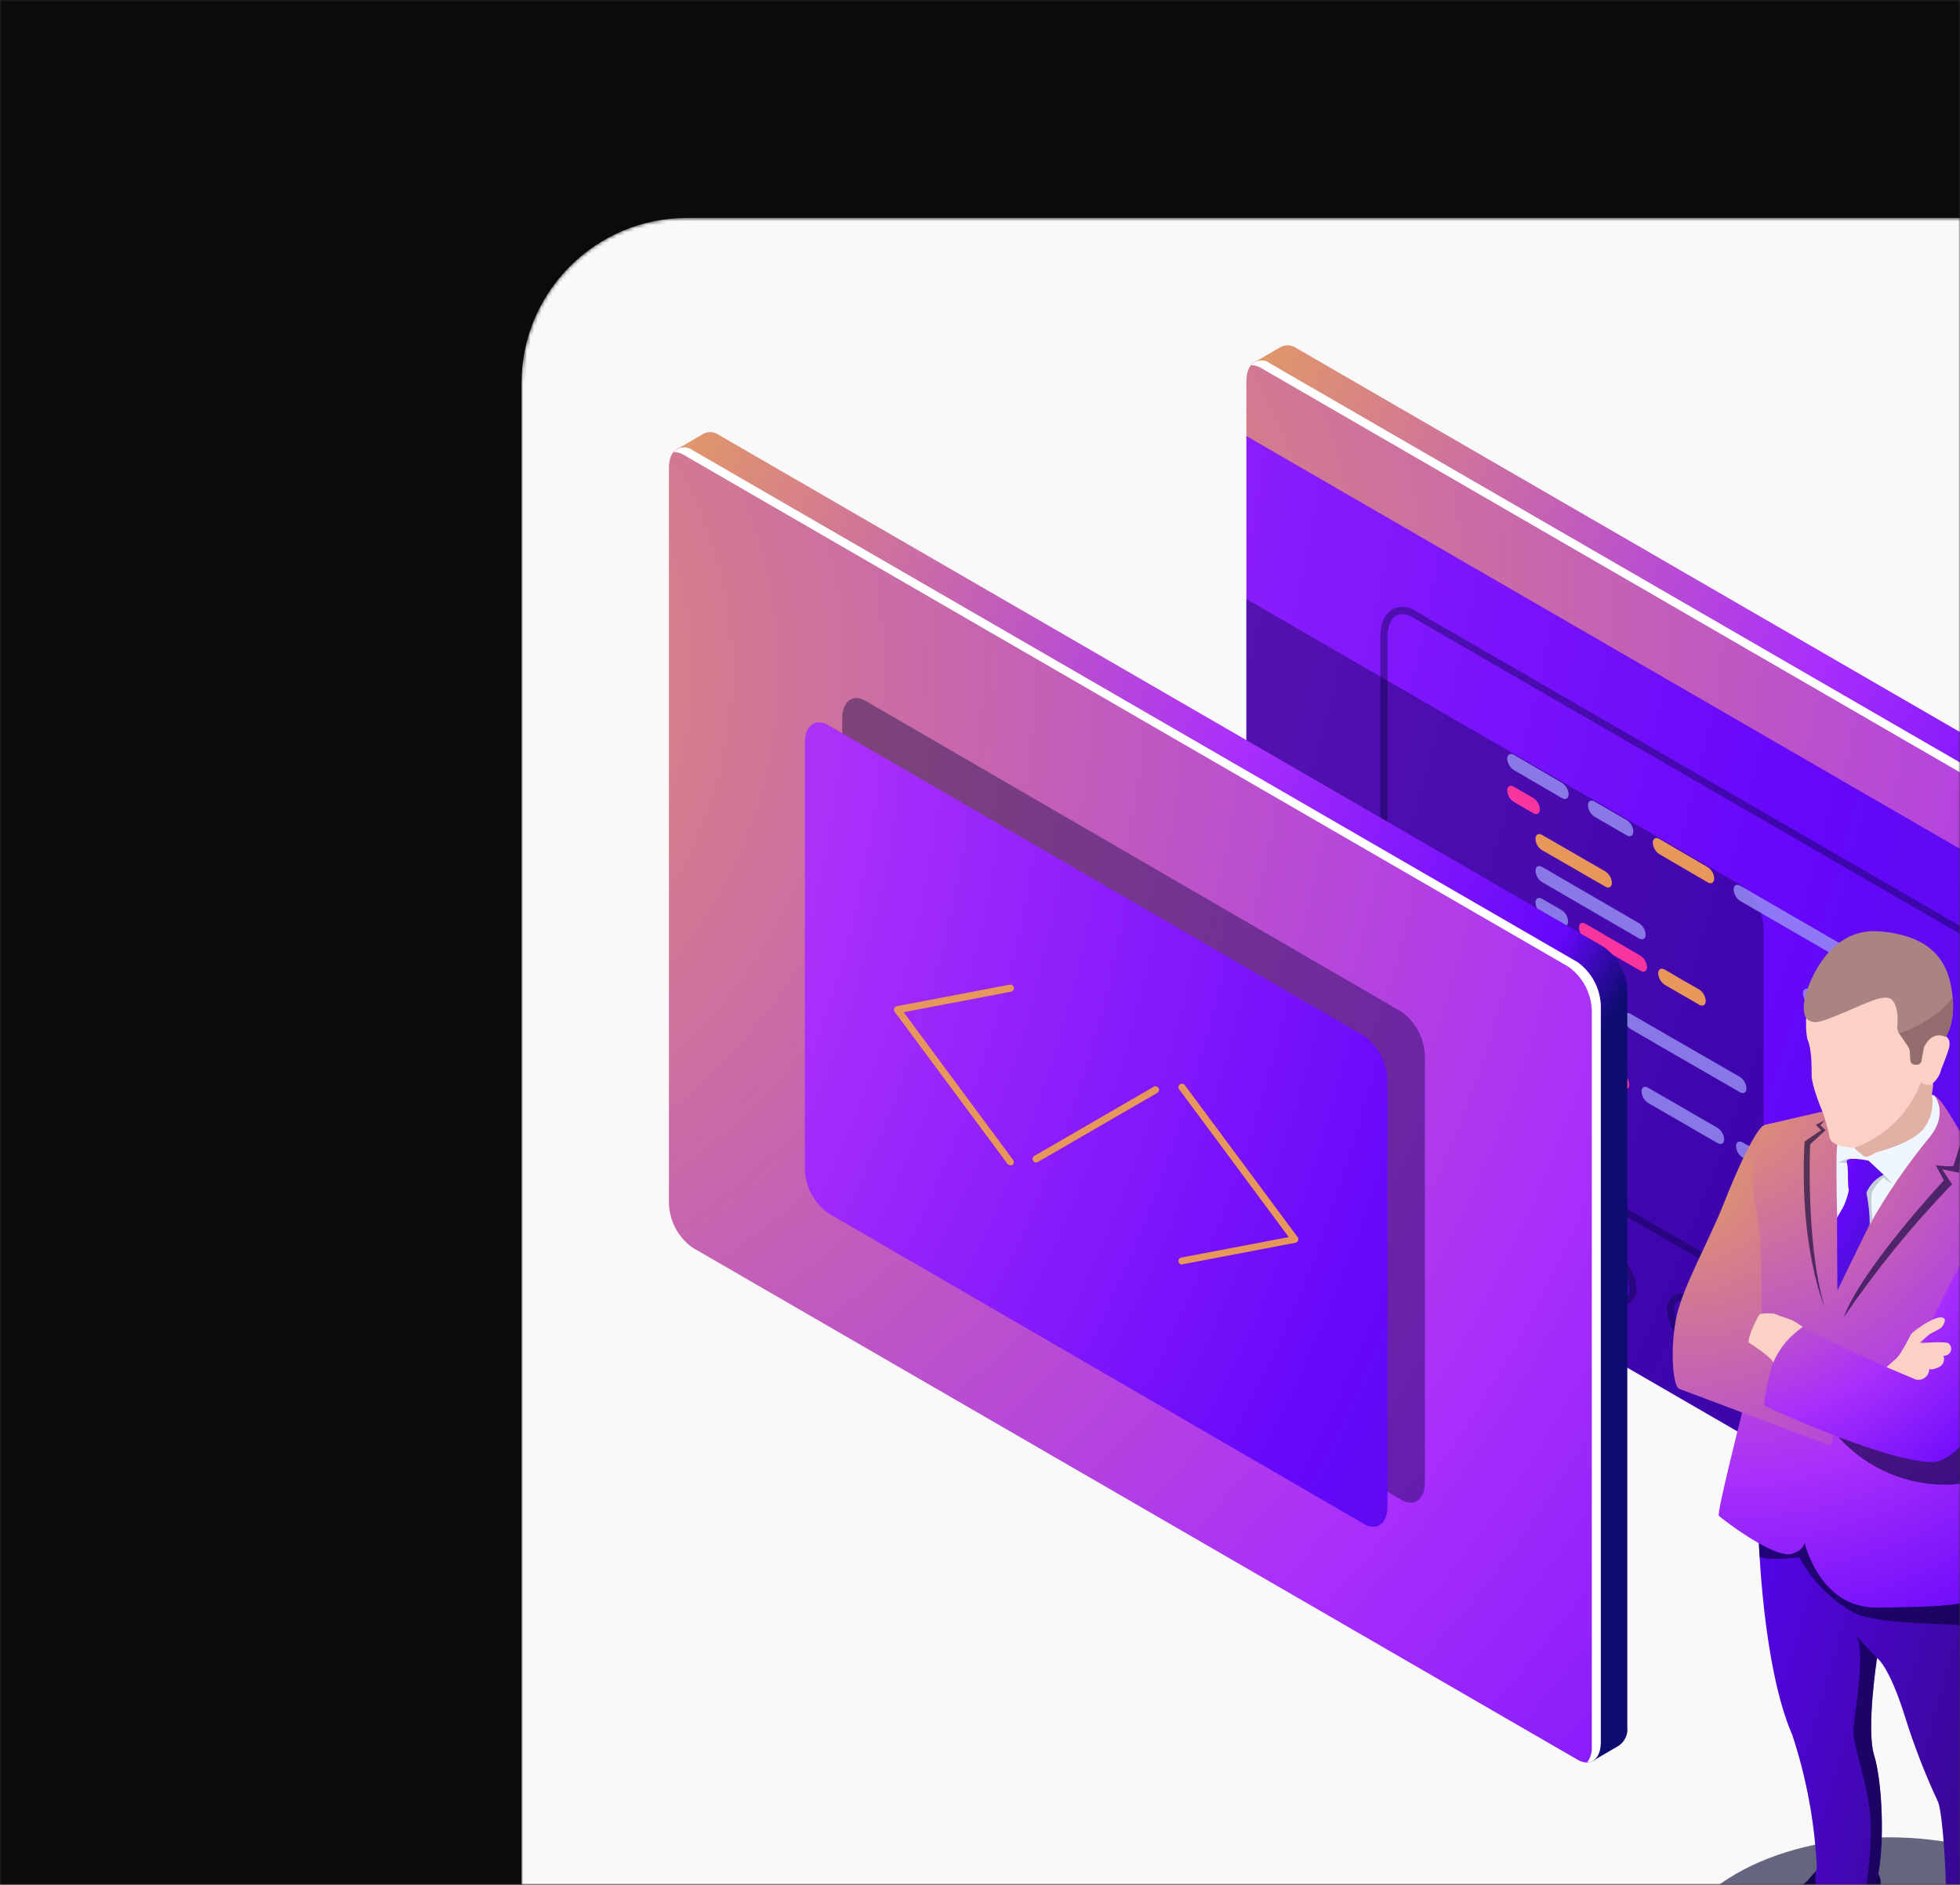 <svg width="545" height="524" viewBox="0 0 545 524" fill="none" xmlns="http://www.w3.org/2000/svg">
<rect x="0" y="0" width="545" height="524" fill="#333333" stroke="none"/>
<mask id="mask0_344_2082" style="mask-type:alpha" maskUnits="userSpaceOnUse" x="0" y="0" width="545" height="524">
<rect width="545" height="524" fill="#252525"/>
</mask>
<g mask="url(#mask0_344_2082)">
<path d="M545 0H0V524H545V0Z" fill="#0B0B0C"/>
<mask id="mask1_344_2082" style="mask-type:alpha" maskUnits="userSpaceOnUse" x="145" y="60" width="494" height="596">
<rect x="145" y="60.578" width="493" height="594.674" rx="46" fill="white"/>
</mask>
<g mask="url(#mask1_344_2082)">
<rect x="145" y="60.578" width="493" height="594.674" rx="46" fill="#F9F9F9"/>
</g>
<g clip-path="url(#clip0_344_2082)">
<path d="M606.496 239.104L360.398 96.743C359.779 96.309 359.052 96.054 358.298 96.005C357.543 95.957 356.79 96.118 356.121 96.469L349.089 100.559L353.894 102.515V306C353.936 308.433 354.544 310.823 355.67 312.98C356.796 315.137 358.408 317.001 360.378 318.424L604.758 459.768L603.586 465.305L610.617 461.216C611.485 460.645 612.176 459.842 612.611 458.898C613.046 457.954 613.208 456.906 613.078 455.874V251.548C613.028 249.103 612.406 246.704 611.263 244.543C610.12 242.382 608.487 240.519 606.496 239.104Z" fill="url(#paint0_radial_344_2082)"/>
<path d="M599.211 465.09L360.925 320.929C357.332 318.835 353.113 313.963 353.113 309.189L346.57 121.259V105.939C346.57 101.146 349.48 98.954 353.074 101.028L599.172 243.37C601.149 244.793 602.766 246.659 603.896 248.82C605.025 250.98 605.634 253.375 605.676 255.814V460.179C605.715 464.953 602.805 467.164 599.211 465.09Z" fill="url(#paint1_radial_344_2082)"/>
<path d="M346.57 121.221V310.305C346.614 312.74 347.225 315.131 348.354 317.288C349.483 319.445 351.099 321.308 353.074 322.729L599.172 465.09C602.766 467.164 605.676 464.953 605.676 460.179V271.095L346.57 121.221Z" fill="url(#paint2_radial_344_2082)"/>
<path d="M599.211 243.35L353.113 101.009C352.345 100.402 351.372 100.118 350.399 100.216C349.425 100.315 348.529 100.789 347.898 101.537C348.854 101.525 349.795 101.782 350.613 102.281L596.711 244.642C598.688 246.065 600.305 247.931 601.435 250.092C602.564 252.252 603.173 254.647 603.215 257.085V461.451C603.302 463.017 602.847 464.565 601.926 465.833C604.152 465.833 605.715 463.662 605.715 460.179V255.794C605.673 253.356 605.064 250.961 603.935 248.8C602.805 246.64 601.188 244.774 599.211 243.35Z" fill="white"/>
<path opacity="0.4" d="M556.398 397.353C555.056 397.322 553.747 396.93 552.609 396.218L392.606 303.789C387.762 300.992 383.816 293.478 383.816 287.061V176.983C383.816 173.403 385.047 170.644 387.176 169.411C388.184 168.897 389.313 168.666 390.441 168.746C391.57 168.825 392.656 169.211 393.582 169.861L553.507 262.329C558.351 265.147 562.296 272.641 562.296 279.078V389.096C562.44 390.542 562.206 392 561.617 393.328C561.028 394.655 560.104 395.807 558.937 396.668C558.161 397.107 557.288 397.343 556.398 397.353ZM389.891 170.742C389.309 170.733 388.735 170.882 388.231 171.172C386.727 172.033 385.848 174.185 385.848 177.042V287.061C385.848 292.93 389.363 299.602 393.66 302.107L553.585 394.594C554.22 395.061 554.969 395.347 555.753 395.423C556.536 395.499 557.326 395.361 558.038 395.025C558.9 394.329 559.571 393.426 559.987 392.399C560.404 391.372 560.554 390.256 560.421 389.155V279.078C560.421 273.208 556.906 266.517 552.609 264.032L392.606 171.544C391.785 171.046 390.85 170.769 389.891 170.742Z" fill="#06033E"/>
<g opacity="0.4">
<path d="M451.2 362.799C450.225 362.761 449.277 362.471 448.446 361.958C446.815 360.91 445.458 359.485 444.49 357.803C443.521 356.122 442.969 354.232 442.88 352.293C442.752 351.483 442.872 350.654 443.225 349.914C443.578 349.174 444.146 348.559 444.855 348.15C445.564 347.741 446.38 347.557 447.196 347.622C448.011 347.688 448.788 347.999 449.423 348.516C451.054 349.565 452.411 350.989 453.379 352.671C454.348 354.353 454.9 356.242 454.989 358.182C455.063 358.982 454.921 359.788 454.578 360.514C454.234 361.241 453.702 361.861 453.036 362.31C452.479 362.634 451.845 362.803 451.2 362.799ZM446.669 349.632C446.375 349.628 446.085 349.703 445.829 349.847C445.466 350.134 445.184 350.51 445.009 350.938C444.835 351.367 444.774 351.833 444.833 352.293C444.935 353.887 445.402 355.436 446.198 356.82C446.994 358.205 448.098 359.387 449.423 360.275C449.756 360.623 450.196 360.849 450.672 360.917C451.148 360.985 451.633 360.891 452.05 360.65C452.466 360.408 452.79 360.034 452.969 359.586C453.148 359.139 453.171 358.644 453.036 358.182C452.94 356.586 452.475 355.035 451.679 353.65C450.882 352.264 449.776 351.083 448.446 350.199C447.895 349.85 447.262 349.654 446.61 349.632H446.669Z" fill="#06033E"/>
<path d="M471.904 374.794C470.921 374.768 469.962 374.477 469.13 373.952C467.504 372.903 466.151 371.481 465.183 369.804C464.214 368.126 463.66 366.242 463.564 364.306C463.431 363.495 463.548 362.663 463.898 361.92C464.249 361.176 464.817 360.558 465.527 360.146C466.238 359.734 467.056 359.548 467.874 359.613C468.692 359.678 469.471 359.991 470.107 360.51C471.741 361.558 473.1 362.982 474.072 364.663C475.044 366.345 475.6 368.235 475.693 370.176C475.769 370.979 475.627 371.788 475.283 372.518C474.94 373.248 474.407 373.871 473.74 374.324C473.181 374.643 472.547 374.805 471.904 374.794ZM467.353 361.645C467.061 361.638 466.772 361.705 466.513 361.841C466.153 362.135 465.873 362.514 465.699 362.945C465.525 363.376 465.462 363.845 465.517 364.306C465.619 365.898 466.087 367.444 466.883 368.825C467.679 370.207 468.782 371.385 470.107 372.27C470.477 372.547 470.912 372.724 471.37 372.786C471.828 372.848 472.294 372.791 472.724 372.622C473.09 372.337 473.377 371.962 473.555 371.533C473.733 371.105 473.796 370.637 473.74 370.176C473.64 368.582 473.171 367.032 472.371 365.65C471.571 364.269 470.462 363.092 469.13 362.213C468.597 361.873 467.984 361.678 467.353 361.645Z" fill="#06033E"/>
<path d="M492.647 386.787C491.673 386.756 490.724 386.473 489.893 385.965C488.261 384.917 486.905 383.492 485.936 381.81C484.968 380.129 484.416 378.239 484.326 376.299C484.193 375.488 484.31 374.656 484.661 373.913C485.011 373.17 485.58 372.551 486.29 372.139C487 371.727 487.818 371.541 488.636 371.606C489.454 371.672 490.233 371.985 490.869 372.504C492.497 373.556 493.851 374.981 494.819 376.662C495.787 378.343 496.341 380.231 496.436 382.169C496.509 382.972 496.367 383.78 496.023 384.51C495.68 385.239 495.148 385.863 494.482 386.317C493.922 386.633 493.289 386.795 492.647 386.787ZM488.115 373.638C487.821 373.633 487.531 373.707 487.275 373.854C486.913 374.14 486.63 374.517 486.456 374.945C486.281 375.374 486.22 375.84 486.279 376.299C486.376 377.892 486.84 379.441 487.637 380.823C488.434 382.205 489.54 383.383 490.869 384.263C491.202 384.611 491.642 384.837 492.118 384.905C492.594 384.972 493.08 384.878 493.496 384.637C493.913 384.396 494.236 384.021 494.415 383.574C494.594 383.126 494.618 382.632 494.482 382.169C494.38 380.578 493.913 379.031 493.117 377.65C492.321 376.269 491.217 375.09 489.893 374.206C489.357 373.87 488.746 373.675 488.115 373.638Z" fill="#06033E"/>
</g>
<path opacity="0.4" d="M483.877 245.972L346.57 166.555V310.305C346.614 312.74 347.225 315.131 348.354 317.288C349.483 319.445 351.099 321.308 353.074 322.729L490.381 402.147V258.397C490.336 255.962 489.725 253.571 488.596 251.414C487.467 249.257 485.851 247.394 483.877 245.972Z" fill="#06033E"/>
<g opacity="0.8">
<path d="M420.926 214.08L434.345 221.906C435.36 222.493 436.18 221.906 436.18 220.85C436.146 220.211 435.962 219.589 435.643 219.035C435.324 218.481 434.879 218.01 434.345 217.66L420.926 209.834C419.911 209.267 419.09 209.834 419.09 210.91C419.128 211.546 419.313 212.163 419.632 212.714C419.951 213.264 420.394 213.732 420.926 214.08Z" fill="#9A93F4"/>
<path d="M443.388 227.072L452.333 232.257C453.349 232.844 454.169 232.354 454.169 231.2C454.135 230.561 453.951 229.94 453.632 229.386C453.313 228.831 452.868 228.361 452.333 228.011L443.388 222.845C442.372 222.259 441.552 222.728 441.552 223.902C441.586 224.538 441.77 225.157 442.089 225.708C442.408 226.259 442.853 226.726 443.388 227.072Z" fill="#9A93F4"/>
<path d="M436.024 273.931C436.058 274.567 436.243 275.186 436.562 275.737C436.881 276.288 437.326 276.756 437.86 277.101L446.806 282.286C447.821 282.853 448.642 282.384 448.642 281.21C448.604 280.574 448.419 279.957 448.1 279.406C447.781 278.856 447.338 278.388 446.806 278.04L437.86 272.875C436.845 272.288 436.024 272.757 436.024 273.931Z" fill="#9A93F4"/>
<path d="M503.154 279.372L512.666 284.87C513.682 285.456 514.502 284.987 514.502 283.813C514.465 283.178 514.279 282.56 513.96 282.009C513.642 281.459 513.198 280.991 512.666 280.643L503.154 275.145C502.139 274.558 501.318 275.028 501.318 276.202C501.353 276.838 501.537 277.457 501.856 278.008C502.175 278.559 502.62 279.026 503.154 279.372Z" fill="#9A93F4"/>
<path d="M503.154 323.727L512.666 329.245C513.682 329.812 514.502 329.342 514.502 328.188C514.468 327.549 514.284 326.928 513.965 326.374C513.646 325.819 513.201 325.349 512.666 324.999L503.154 319.442C502.139 318.855 501.318 319.325 501.318 320.499C501.333 321.147 501.509 321.782 501.829 322.345C502.15 322.909 502.605 323.384 503.154 323.727Z" fill="#9A93F4"/>
<path d="M503.154 332.61L512.666 338.108C513.682 338.695 514.502 338.225 514.502 337.051C514.468 336.415 514.284 335.796 513.965 335.245C513.645 334.695 513.201 334.227 512.666 333.882L503.154 328.364C502.139 327.797 501.318 328.266 501.318 329.44C501.356 330.076 501.541 330.693 501.86 331.244C502.179 331.794 502.622 332.262 503.154 332.61Z" fill="#9A93F4"/>
<path d="M426.962 242.079C426.999 242.714 427.185 243.332 427.503 243.882C427.822 244.433 428.266 244.901 428.798 245.248L455.751 260.901C456.767 261.488 457.587 261.019 457.587 259.845C457.55 259.209 457.364 258.591 457.046 258.041C456.727 257.491 456.283 257.023 455.751 256.675L428.798 241.022C427.762 240.435 426.962 240.905 426.962 242.079Z" fill="#9A93F4"/>
<path d="M428.798 254.112L434.208 257.242C435.224 257.829 436.024 257.36 436.024 256.186C436.002 255.549 435.825 254.928 435.508 254.375C435.192 253.823 434.745 253.356 434.208 253.016L428.798 249.886C427.782 249.299 426.962 249.768 426.962 250.942C426.996 251.578 427.18 252.197 427.499 252.748C427.818 253.299 428.263 253.766 428.798 254.112Z" fill="#9A93F4"/>
<path d="M428.798 262.995L444.052 271.819C445.067 272.406 445.888 271.917 445.888 270.763C445.854 270.124 445.669 269.502 445.35 268.948C445.031 268.394 444.587 267.923 444.052 267.573L428.798 258.788C427.782 258.201 426.962 258.788 426.962 259.845C427.002 260.477 427.189 261.091 427.508 261.637C427.826 262.184 428.268 262.649 428.798 262.995Z" fill="#9A93F4"/>
<path d="M449.071 290.328C449.034 289.693 448.849 289.075 448.53 288.525C448.211 287.974 447.768 287.506 447.235 287.159L428.798 276.495C427.782 275.908 426.962 276.397 426.962 277.552C426.996 278.191 427.18 278.812 427.499 279.366C427.818 279.92 428.263 280.391 428.798 280.741L447.235 291.404C448.251 292.05 449.071 291.502 449.071 290.328Z" fill="#9A93F4"/>
<path d="M466.825 293.87L483.798 303.653C484.814 304.22 485.634 303.75 485.634 302.576C485.597 301.941 485.412 301.323 485.093 300.773C484.774 300.222 484.331 299.754 483.798 299.407L466.825 289.624L465.361 288.782L453.407 281.876C452.392 281.289 451.571 281.758 451.571 282.932C451.609 283.568 451.794 284.185 452.113 284.736C452.432 285.286 452.875 285.754 453.407 286.102L465.361 293.028L466.825 293.87Z" fill="#9A93F4"/>
<path d="M428.798 285.378C427.782 284.791 426.962 285.26 426.962 286.434C426.996 287.07 427.18 287.689 427.499 288.24C427.818 288.791 428.263 289.259 428.798 289.604L433.016 292.03C434.013 292.617 434.833 292.147 434.833 290.974C434.796 290.34 434.613 289.724 434.298 289.174C433.983 288.624 433.544 288.155 433.016 287.804L428.798 285.378Z" fill="#9A93F4"/>
<path d="M437.216 299.113L428.798 294.241C427.782 293.654 426.962 294.124 426.962 295.298C426.996 295.936 427.18 296.558 427.499 297.112C427.818 297.666 428.263 298.137 428.798 298.487L437.216 303.339C438.231 303.926 439.052 303.456 439.052 302.283C439.018 301.646 438.833 301.028 438.514 300.477C438.195 299.926 437.75 299.458 437.216 299.113Z" fill="#9A93F4"/>
<path d="M477.588 313.572L473.505 311.205L472.353 310.54L458.251 302.4C457.255 301.813 456.435 302.283 456.435 303.457C456.471 304.09 456.655 304.706 456.97 305.256C457.285 305.806 457.724 306.275 458.251 306.626L472.353 314.785L473.505 315.451L477.588 317.798C478.603 318.385 479.424 317.916 479.424 316.742C479.389 316.106 479.205 315.487 478.886 314.936C478.567 314.385 478.122 313.918 477.588 313.572Z" fill="#9A93F4"/>
<path d="M489.795 320.655L484.56 317.622C483.545 317.035 482.724 317.504 482.724 318.678C482.759 319.314 482.943 319.933 483.262 320.484C483.581 321.035 484.026 321.503 484.56 321.848L489.795 324.881C490.791 325.468 491.611 324.998 491.611 323.824C491.579 323.19 491.398 322.572 491.082 322.021C490.767 321.47 490.325 321.002 489.795 320.655Z" fill="#9A93F4"/>
<path d="M517.276 265.558L483.877 246.246C482.881 245.659 482.06 246.148 482.06 247.303C482.095 247.939 482.278 248.558 482.593 249.112C482.908 249.665 483.348 250.138 483.877 250.492L517.276 269.804C518.272 270.371 519.092 269.901 519.092 268.727C519.056 268.094 518.872 267.478 518.557 266.928C518.242 266.378 517.803 265.909 517.276 265.558Z" fill="#9A93F4"/>
</g>
<path d="M420.926 222.943L426.337 226.073C427.352 226.66 428.173 226.191 428.173 225.017C428.138 224.381 427.954 223.762 427.635 223.211C427.316 222.66 426.871 222.192 426.337 221.847L420.926 218.717C419.911 218.13 419.09 218.599 419.09 219.773C419.125 220.409 419.309 221.028 419.628 221.579C419.947 222.13 420.392 222.597 420.926 222.943Z" fill="#F8359E"/>
<path d="M451.2 298.369L439.481 291.502C438.485 290.915 437.665 291.384 437.665 292.558C437.7 293.192 437.883 293.809 438.198 294.359C438.513 294.909 438.953 295.378 439.481 295.728L451.2 302.615C452.216 303.202 453.036 302.615 453.036 301.559C453.002 300.92 452.818 300.298 452.499 299.744C452.18 299.19 451.735 298.719 451.2 298.369Z" fill="#F8359E"/>
<path d="M457.958 268.864C457.924 268.228 457.74 267.609 457.421 267.058C457.102 266.507 456.657 266.04 456.122 265.694L440.868 256.831C439.872 256.244 439.052 256.713 439.052 257.887C439.087 258.521 439.269 259.138 439.585 259.688C439.9 260.238 440.34 260.707 440.868 261.057L456.122 269.881C457.06 270.527 457.958 270.038 457.958 268.864Z" fill="#F8359E"/>
<path d="M461.416 237.481L474.834 245.307C475.849 245.894 476.65 245.425 476.65 244.251C476.628 243.614 476.451 242.993 476.134 242.44C475.818 241.888 475.371 241.421 474.834 241.081L461.416 233.255C460.4 232.668 459.58 233.137 459.58 234.311C459.614 234.947 459.798 235.566 460.117 236.117C460.436 236.668 460.881 237.135 461.416 237.481Z" fill="#E8975B"/>
<path d="M428.798 236.366L446.376 246.501C447.392 247.088 448.212 246.618 448.212 245.444C448.178 244.808 447.994 244.189 447.674 243.638C447.355 243.087 446.91 242.62 446.376 242.275L428.798 232.139C427.782 231.552 426.962 232.022 426.962 233.196C426.986 233.834 427.166 234.457 427.486 235.009C427.806 235.562 428.257 236.028 428.798 236.366Z" fill="#E8975B"/>
<path d="M503.155 341.473L512.666 346.991C513.682 347.558 514.502 347.088 514.502 345.914C514.465 345.279 514.28 344.661 513.961 344.111C513.642 343.56 513.199 343.093 512.666 342.745L503.155 337.247C502.139 336.66 501.319 337.129 501.319 338.303C501.353 338.939 501.537 339.558 501.856 340.109C502.175 340.66 502.62 341.128 503.155 341.473Z" fill="#E8975B"/>
<path d="M428.798 271.858L432.098 273.814C433.095 274.382 433.915 273.912 433.915 272.738C433.878 272.105 433.695 271.489 433.38 270.939C433.065 270.389 432.626 269.92 432.098 269.569L428.798 267.612C427.782 267.025 426.962 267.495 426.962 268.669C426.993 269.308 427.176 269.931 427.495 270.486C427.814 271.04 428.261 271.511 428.798 271.858Z" fill="#E8975B"/>
<path d="M468.076 272.601L467.177 272.073L462.919 269.568C461.904 268.981 461.083 269.451 461.083 270.625C461.118 271.263 461.302 271.885 461.621 272.439C461.94 272.993 462.385 273.464 462.919 273.814L467.255 276.318L468.154 276.827L472.49 279.331C473.486 279.918 474.306 279.449 474.306 278.275C474.271 277.641 474.089 277.025 473.773 276.474C473.458 275.924 473.018 275.455 472.49 275.105L468.076 272.601Z" fill="#E8975B"/>
<path d="M436.552 307.702L420.926 298.663C419.911 298.076 419.09 298.545 419.09 299.719C419.115 300.358 419.295 300.98 419.615 301.533C419.935 302.085 420.385 302.551 420.926 302.889L436.552 311.928C437.567 312.515 438.388 312.046 438.388 310.872C438.353 310.236 438.169 309.617 437.85 309.066C437.531 308.515 437.086 308.048 436.552 307.702Z" fill="#E8975B"/>
<path d="M445.927 263.249L199.829 120.888C199.211 120.449 198.484 120.191 197.729 120.143C196.973 120.095 196.219 120.258 195.551 120.614L188.539 124.723L193.325 126.679V330.164C193.366 332.602 193.976 334.997 195.105 337.158C196.234 339.318 197.852 341.184 199.829 342.608L444.169 483.951L442.997 489.508L450.028 485.399C450.895 484.832 451.585 484.032 452.02 483.091C452.455 482.151 452.618 481.106 452.489 480.077V275.673C452.438 273.233 451.818 270.839 450.679 268.681C449.539 266.524 447.912 264.664 445.927 263.249Z" fill="url(#paint3_radial_344_2082)"/>
<path d="M438.642 489.234L192.504 346.834C190.527 345.411 188.91 343.544 187.781 341.384C186.651 339.223 186.042 336.828 186 334.39V130.064C186 125.27 188.91 123.059 192.504 125.133L438.602 267.494C440.577 268.916 442.193 270.779 443.322 272.936C444.451 275.093 445.062 277.484 445.107 279.919V484.303C445.146 489.097 442.235 491.308 438.642 489.234Z" fill="url(#paint4_radial_344_2082)"/>
<path opacity="0.4" d="M389.695 416.977L240.689 330.574C238.715 329.153 237.099 327.29 235.969 325.133C234.84 322.976 234.229 320.585 234.185 318.15V199.796C234.185 195.003 237.095 192.792 240.689 194.866L389.695 281.288C391.67 282.709 393.286 284.573 394.415 286.729C395.544 288.886 396.155 291.277 396.199 293.712V412.066C396.199 416.86 393.289 419.071 389.695 416.977Z" fill="#06033E"/>
<path d="M379.305 423.708L230.298 337.305C228.321 335.882 226.704 334.016 225.574 331.855C224.445 329.695 223.835 327.3 223.794 324.861V206.508C223.794 201.714 226.704 199.523 230.298 201.597L379.305 287.999C381.281 289.423 382.899 291.289 384.028 293.449C385.157 295.61 385.767 298.005 385.809 300.443V418.797C385.809 423.59 382.84 425.782 379.305 423.708Z" fill="url(#paint5_radial_344_2082)"/>
<path d="M438.642 267.494L192.543 125.133C191.763 124.558 190.798 124.293 189.834 124.391C188.871 124.489 187.978 124.941 187.328 125.661C188.287 125.657 189.227 125.921 190.043 126.424L436.142 268.785C438.119 270.202 439.736 272.065 440.862 274.223C441.989 276.381 442.593 278.775 442.626 281.21V485.594C442.715 487.158 442.267 488.705 441.356 489.977C443.583 489.879 445.126 487.805 445.126 484.303V279.918C445.093 277.483 444.489 275.09 443.362 272.932C442.236 270.774 440.619 268.911 438.642 267.494Z" fill="white"/>
<path d="M280.924 323.962C280.773 323.96 280.624 323.924 280.488 323.856C280.353 323.789 280.235 323.691 280.143 323.57L248.755 281.269C248.66 281.138 248.599 280.985 248.579 280.824C248.558 280.664 248.579 280.5 248.638 280.349C248.693 280.192 248.789 280.053 248.916 279.946C249.043 279.839 249.197 279.769 249.361 279.743L280.748 273.756C281.007 273.706 281.275 273.762 281.493 273.911C281.711 274.06 281.861 274.289 281.91 274.548C281.96 274.808 281.904 275.076 281.755 275.294C281.607 275.513 281.378 275.663 281.119 275.712L251.255 281.406L281.705 322.494C281.861 322.702 281.927 322.963 281.891 323.22C281.854 323.476 281.717 323.708 281.51 323.864C281.331 323.961 281.125 323.995 280.924 323.962Z" fill="#E8975B"/>
<path d="M328.659 351.569C328.432 351.565 328.214 351.483 328.04 351.337C327.865 351.191 327.746 350.99 327.702 350.767C327.656 350.513 327.713 350.251 327.859 350.038C328.006 349.826 328.23 349.68 328.483 349.632L358.347 343.939L327.878 302.85C327.722 302.643 327.656 302.382 327.692 302.125C327.729 301.868 327.866 301.637 328.073 301.481C328.28 301.325 328.541 301.258 328.797 301.295C329.054 301.332 329.285 301.469 329.44 301.676L360.828 343.958C360.926 344.09 360.99 344.245 361.013 344.409C361.036 344.572 361.018 344.738 360.959 344.893C360.901 345.047 360.804 345.184 360.679 345.291C360.553 345.398 360.403 345.471 360.242 345.504L328.854 351.491L328.659 351.569Z" fill="#E8975B"/>
<path d="M288.092 323.198C287.922 323.197 287.754 323.151 287.607 323.066C287.46 322.98 287.337 322.857 287.252 322.709C287.124 322.485 287.089 322.22 287.155 321.971C287.221 321.722 287.382 321.509 287.604 321.378L320.807 302.145C320.919 302.081 321.042 302.039 321.17 302.023C321.297 302.006 321.427 302.015 321.551 302.049C321.675 302.082 321.792 302.14 321.894 302.219C321.996 302.297 322.081 302.395 322.145 302.507C322.209 302.619 322.251 302.742 322.267 302.87C322.284 302.998 322.275 303.128 322.242 303.252C322.208 303.377 322.151 303.493 322.072 303.595C321.993 303.698 321.896 303.783 321.784 303.847L288.58 323.061C288.435 323.156 288.265 323.204 288.092 323.198Z" fill="#E8975B"/>
<path opacity="0.6" d="M525.03 580C558.06 580 584.836 564.513 584.836 545.408C584.836 526.303 558.06 510.815 525.03 510.815C492 510.815 465.224 526.303 465.224 545.408C465.224 564.513 492 580 525.03 580Z" fill="#020230"/>
<path d="M505.166 520.011C505.166 520.011 503.858 521.38 502.51 522.985C500.459 524.847 498.197 526.462 495.771 527.798C494.17 528.796 486.865 534.352 485.322 539.811C483.779 545.27 489.033 546.014 494.365 545.055C499.697 544.096 504.697 539.185 506.084 537.385C509.914 533.621 514.327 530.503 519.151 528.15C525.713 524.746 521.748 520.187 521.748 520.187L505.166 520.011Z" fill="url(#paint6_linear_344_2082)"/>
<path opacity="0.6" d="M505.166 520.011C505.166 520.011 503.858 521.38 502.51 522.985C500.459 524.847 498.197 526.462 495.771 527.798C494.17 528.796 486.865 534.352 485.322 539.811C483.779 545.27 489.033 546.014 494.365 545.055C499.697 544.096 504.697 539.185 506.084 537.385C509.914 533.621 514.327 530.503 519.151 528.15C525.713 524.746 521.748 520.187 521.748 520.187L505.166 520.011Z" fill="#020230"/>
<path d="M489.014 427.152C489.014 427.152 489.99 463.251 498.389 482.406C502.316 494.354 504.609 506.781 505.205 519.346C504.821 520.369 504.674 521.466 504.775 522.554C504.877 523.642 505.224 524.693 505.791 525.626C507.745 528.424 520.088 531.007 522.12 521.713C524.151 512.42 523.37 495.221 521.124 488.001C518.878 480.782 521.924 460.961 521.924 460.961C521.924 460.961 525.303 463.114 529.737 477.377C532.262 485.454 535.329 493.35 538.917 501.013C540.44 504.926 541.847 529.129 540.87 540.927C540.87 540.927 550.87 542.355 553.741 537.562C556.613 532.768 557.648 508.056 556.867 500.171C556.085 492.286 552.843 467.027 553.292 459.2C553.741 451.374 555.382 445.035 553.585 437.228C551.788 429.421 499.131 412.086 499.131 412.086L489.014 427.152Z" fill="url(#paint7_linear_344_2082)"/>
<path opacity="0.6" d="M553.273 459.259C553.741 451.433 555.363 445.094 553.566 437.287C552.902 434.352 545.03 430.067 535.479 425.88C519.366 424.393 498.916 422.691 497.51 422.906C494.988 423.574 492.52 424.431 490.127 425.469L489.014 427.152C489.014 427.152 489.014 429.343 489.287 432.924C493.037 434.059 500.283 432.924 500.283 432.924C503.768 439.391 509.009 444.736 515.401 448.342C523.214 452.255 546.085 450.905 547.394 452.372C548.702 453.84 548.956 473.621 548.819 476.125C548.683 478.63 550.968 494.458 553.097 508.448C555.226 522.438 552.003 538.932 551.886 539.479C552.635 539.029 553.264 538.405 553.722 537.66C556.613 532.886 557.628 508.155 556.847 500.27C556.066 492.384 552.765 467.086 553.273 459.259Z" fill="#020230"/>
<path d="M506.651 309.072L491.025 312.672C490.703 312.74 490.404 312.889 490.154 313.105C489.905 313.32 489.714 313.596 489.6 313.905C486.8 321.892 486.167 330.48 487.764 338.793C489.337 347.648 489.939 356.65 489.56 365.637L484.15 393.792C484.15 393.792 477.353 420.636 477.939 421.38C478.525 422.123 493.564 433.589 498.311 431.985C503.057 430.38 501.455 427.68 501.455 427.68C501.455 427.68 505.361 447.246 522.159 446.952C538.956 446.659 552.823 446.835 555.694 439.987C558.566 433.139 554.913 404.416 551.944 393.029C548.976 381.642 541.886 358.965 541.886 358.965L566.613 331.573L545.479 315.529C545.479 315.529 540.421 306.137 538.35 304.944C536.28 303.75 535.206 304.767 535.206 304.767L506.651 309.072Z" fill="url(#paint8_radial_344_2082)"/>
<path d="M537.901 304.611C537.901 304.611 542.218 309.854 535.948 316.898C529.963 324.262 524.606 332.116 519.932 340.377C516.436 346.462 513.194 349.71 511.377 354.934C511.377 354.934 511.104 348.732 510.869 339.145C510.635 330.105 510.518 320.694 510.869 318.326C511.748 313.435 533.233 302.243 537.901 304.611Z" fill="#F0F6FF"/>
<path d="M521.749 320.361C521.749 320.361 519.542 321.731 518.78 321.614C518.018 321.496 515.577 319.109 515.577 319.109C515.577 319.109 509.444 319.011 508.78 316.37C508.332 314.127 507.751 311.912 507.041 309.737C506.416 308.368 503.78 301.793 503.76 299.132C503.74 296.472 503.76 291.717 502.686 289.213C501.611 286.708 499.99 261.488 524.288 262.192C548.585 262.897 541.046 288.136 541.046 288.136C541.046 288.136 542.823 288.9 541.749 292.05C540.675 295.2 540.421 295.63 539.796 297.254C539.453 298.781 538.624 300.155 537.432 301.167L537.042 304.161C537.327 305.719 537.301 307.318 536.966 308.867C536.631 310.415 535.993 311.881 535.089 313.181C532.218 317.818 521.749 320.361 521.749 320.361Z" fill="#FCD1C5"/>
<path d="M490.361 312.966C490.361 312.966 487.764 313.357 479.365 334.488C474.677 346.228 467.431 358.535 465.908 367.32C464.384 376.105 465.224 385.477 466.962 386.142C468.701 386.807 498.818 398.097 508.272 401.658C508.392 401.706 508.521 401.727 508.651 401.719C508.78 401.71 508.905 401.673 509.018 401.609C509.131 401.545 509.228 401.456 509.301 401.349C509.375 401.243 509.424 401.121 509.444 400.992L512.061 386.377L493.33 379.137C491.384 376.748 489.038 374.715 486.396 373.131C486.396 373.131 490.146 366.185 489.912 364.307C489.678 362.428 490.244 342.784 488.057 334.84C485.869 326.897 490.361 312.966 490.361 312.966Z" fill="url(#paint9_radial_344_2082)"/>
<path d="M501.319 368.924C501.319 368.924 498.74 367.182 498.115 366.967C497.49 366.752 494.014 365.539 493.369 365.245C492.202 365.091 491.02 365.091 489.854 365.245C489.675 365.264 489.504 365.325 489.354 365.424C489.205 365.522 489.081 365.656 488.994 365.813C488.193 367.3 485.986 371.683 486.24 373.248C486.24 373.248 492.471 377.161 493.174 378.961L494.15 379.176C494.15 379.176 498.33 370.313 501.319 368.924Z" fill="#FCD1C5"/>
<path opacity="0.6" d="M551.944 393.088C551.222 390.348 550.265 386.944 549.229 383.305L511.299 399.662C515.234 404.002 520.072 407.424 525.472 409.685C530.872 411.947 536.702 412.994 542.55 412.751C546.921 412.505 551.159 411.159 554.874 408.838C554.175 403.54 553.197 398.282 551.944 393.088Z" fill="#020230"/>
<path d="M566.613 331.611C566.613 331.611 556.612 332.981 548.526 345.816C543.136 354.657 538.46 363.915 534.542 373.502L534.268 375.184C534.098 376.204 533.697 377.17 533.096 378.011C532.495 378.851 531.711 379.542 530.802 380.031C529.893 380.52 528.884 380.794 527.854 380.833C526.823 380.871 525.797 380.672 524.854 380.252C516.319 376.339 503.682 370.645 501.416 368.923C498.952 370.5 496.83 372.558 495.179 374.975C493.528 377.393 492.381 380.119 491.807 382.991C490.146 390.818 490.576 390.818 490.576 390.818C490.576 390.818 524.268 406.568 537.276 406.47C550.284 406.372 566.788 363.425 568.527 354.601C570.265 345.777 572.296 334.116 566.613 331.611Z" fill="url(#paint10_radial_344_2082)"/>
<path d="M524.561 380.096C524.561 380.096 525.733 379 527.237 377.728C528.741 376.456 531.143 371.154 531.592 370.685C532.042 370.215 537.1 366.321 539.542 366.263C541.983 366.204 540.167 368.943 539.542 369.315C538.917 369.687 536.593 370.9 536.593 370.9C536.593 370.9 534.132 372.974 533.858 373.267C533.585 373.561 540.694 372.778 541.827 373.482C542.048 373.666 542.226 373.896 542.348 374.157C542.471 374.417 542.534 374.701 542.534 374.989C542.534 375.277 542.471 375.561 542.348 375.821C542.226 376.082 542.048 376.312 541.827 376.496C541.402 376.777 540.91 376.939 540.401 376.965C540.629 377.56 540.619 378.221 540.371 378.808C540.123 379.396 539.658 379.864 539.073 380.115C536.944 381.113 536.436 380.565 536.436 380.565C536.443 381.025 536.345 381.479 536.149 381.895C535.954 382.31 535.666 382.676 535.308 382.963C534.95 383.25 534.531 383.451 534.083 383.551C533.636 383.651 533.171 383.647 532.725 383.539L524.561 380.096Z" fill="#FCD1C5"/>
<path d="M502.139 276.397C502.139 276.397 498.975 286.513 507.315 283.637C515.655 280.76 523.213 275.947 525.831 277.767C527.784 279.176 527.784 283.441 527.569 285.417C527.51 286.108 527.689 286.799 528.077 287.374L530.557 290.974C530.828 291.383 530.989 291.854 531.026 292.343L531.202 294.848C531.221 295.156 531.353 295.447 531.573 295.663C531.793 295.88 532.085 296.008 532.393 296.022H532.96C533.266 296.036 533.567 295.939 533.808 295.749C534.048 295.558 534.212 295.287 534.268 294.985L534.913 291.306C534.913 291.306 536.866 286.337 541.026 288.293C541.026 288.293 543.8 284.556 542.882 276.554C541.964 268.551 538.37 260.275 522.725 258.944C507.08 257.614 502.139 276.397 502.139 276.397Z" fill="#AA8383"/>
<path d="M526.065 329.225L523.721 327.406C522.489 328.439 521.468 329.702 520.713 331.123C519.874 333.08 520.713 339.106 520.713 339.106L519.991 340.338L519.112 338.734L518.37 331.553C518.37 331.553 519.17 326.232 519.249 326.114C519.327 325.997 523.76 326.584 523.76 326.584C524.688 327.31 525.47 328.207 526.065 329.225Z" fill="#C4CCD6"/>
<path d="M514.795 322.103C513.514 322.168 512.267 322.544 511.163 323.198L514.21 323.374C514.639 323.355 514.795 322.103 514.795 322.103Z" fill="#C4CCD6"/>
<path d="M523.76 326.603L519.561 322.69C519.561 322.69 512.979 321.281 513.526 323.12C514.073 324.959 513.643 329.146 514.073 330.809C514.073 330.809 514.073 330.966 514.073 331.025C513.738 332.599 513.221 334.13 512.53 335.583C511.67 337.012 510.792 338.597 510.792 338.597L510.909 358.788C510.909 358.788 518.311 343.488 519.913 340.377C519.878 337.432 519.564 334.497 518.975 331.612C519.892 329.403 521.599 327.617 523.76 326.603Z" fill="url(#paint11_radial_344_2082)"/>
<path d="M534.132 300.874C532.561 305.089 530.085 308.908 526.878 312.059C523.672 315.21 519.814 317.617 515.577 319.109C515.577 319.109 518.018 321.496 518.78 321.614C519.542 321.731 521.749 320.362 521.749 320.362C521.749 320.362 532.218 317.818 535.225 313.357C536.13 312.057 536.768 310.591 537.103 309.043C537.438 307.495 537.464 305.895 537.179 304.337L537.569 301.344C537.01 301.595 536.391 301.684 535.783 301.601C535.176 301.518 534.604 301.266 534.132 300.874Z" fill="#E2B1A6"/>
<path opacity="0.6" d="M545.284 317.349C545.284 317.349 543.331 323.981 543.097 324.236C541.484 324.278 539.87 324.186 538.272 323.962L540.499 328.169C540.499 328.169 517.452 352.939 512.667 366.263C521.64 353.085 531.715 340.694 542.784 329.225L540.069 325.116L544.776 326.036L545.284 317.349Z" fill="#020230"/>
<path opacity="0.6" d="M507.393 311.479L506.182 312.868L507.608 314.218L503.35 318.131C503.35 318.131 502.041 345.23 507.256 363.132C507.256 363.132 500.186 346.658 501.787 317.348L506.397 314.218L504.893 312.711L507.393 311.479Z" fill="#020230"/>
<path opacity="0.6" d="M521.924 461.02C521.984 461.047 522.037 461.088 522.081 461.137L516.123 454.778C518.877 458.691 515.694 476.496 515.362 480.586C515.03 484.675 518.565 493.108 519.874 502.989C521.182 512.869 518.487 526.937 518.487 526.976C519.428 526.419 520.24 525.666 520.866 524.768C521.493 523.871 521.92 522.849 522.12 521.772C524.073 512.537 523.37 495.28 521.124 488.06C518.877 480.84 521.924 461.02 521.924 461.02Z" fill="#020230"/>
<path d="M532.96 295.963C533.266 295.978 533.567 295.881 533.808 295.69C534.049 295.499 534.212 295.228 534.268 294.926L534.913 291.248C534.913 291.248 536.866 286.278 541.026 288.234C541.026 288.234 543.644 284.673 542.979 277.141C538.351 284.067 528.116 287.276 528.116 287.276L530.596 290.876C530.867 291.285 531.028 291.756 531.065 292.245L531.241 294.75C531.26 295.058 531.392 295.349 531.612 295.566C531.832 295.782 532.124 295.91 532.432 295.924L532.96 295.963Z" fill="#936D6D"/>
</g>
</g>
<defs>
<radialGradient id="paint0_radial_344_2082" cx="0" cy="0" r="1" gradientUnits="userSpaceOnUse" gradientTransform="translate(346.902 94.376) scale(386.589 387.266)">
<stop stop-color="#E39A65"/>
<stop offset="0.47" stop-color="#A92FFB"/>
<stop offset="0.59" stop-color="#891CFB"/>
<stop offset="0.74" stop-color="#6507FA"/>
<stop offset="0.8" stop-color="#0D0C6F"/>
</radialGradient>
<radialGradient id="paint1_radial_344_2082" cx="0" cy="0" r="1" gradientUnits="userSpaceOnUse" gradientTransform="translate(253.502 163.463) scale(784.448 785.823)">
<stop stop-color="#E39A65"/>
<stop offset="0.47" stop-color="#A92FFB"/>
<stop offset="0.59" stop-color="#891CFB"/>
<stop offset="0.73" stop-color="#6507FA"/>
<stop offset="1" stop-color="#3919BB"/>
</radialGradient>
<radialGradient id="paint2_radial_344_2082" cx="0" cy="0" r="1" gradientUnits="userSpaceOnUse" gradientTransform="translate(-356.334 8.854) scale(1218.19 1220.32)">
<stop stop-color="#E39A65"/>
<stop offset="0.47" stop-color="#A92FFB"/>
<stop offset="0.59" stop-color="#891CFB"/>
<stop offset="0.73" stop-color="#6507FA"/>
<stop offset="1" stop-color="#3919BB"/>
</radialGradient>
<radialGradient id="paint3_radial_344_2082" cx="0" cy="0" r="1" gradientUnits="userSpaceOnUse" gradientTransform="translate(186.332 118.501) scale(386.589 387.267)">
<stop stop-color="#E39A65"/>
<stop offset="0.47" stop-color="#A92FFB"/>
<stop offset="0.59" stop-color="#891CFB"/>
<stop offset="0.74" stop-color="#6507FA"/>
<stop offset="0.8" stop-color="#0D0C6F"/>
</radialGradient>
<radialGradient id="paint4_radial_344_2082" cx="0" cy="0" r="1" gradientUnits="userSpaceOnUse" gradientTransform="translate(92.913 187.607) scale(784.448 785.822)">
<stop stop-color="#E39A65"/>
<stop offset="0.47" stop-color="#A92FFB"/>
<stop offset="0.59" stop-color="#891CFB"/>
<stop offset="0.73" stop-color="#6507FA"/>
<stop offset="1" stop-color="#3919BB"/>
</radialGradient>
<radialGradient id="paint5_radial_344_2082" cx="0" cy="0" r="1" gradientUnits="userSpaceOnUse" gradientTransform="translate(-87.462 175.907) scale(694.114 695.331)">
<stop stop-color="#E39A65"/>
<stop offset="0.47" stop-color="#A92FFB"/>
<stop offset="0.59" stop-color="#891CFB"/>
<stop offset="0.73" stop-color="#6507FA"/>
<stop offset="1" stop-color="#3919BB"/>
</radialGradient>
<linearGradient id="paint6_linear_344_2082" x1="480.869" y1="515.237" x2="450.186" y2="492.846" gradientUnits="userSpaceOnUse">
<stop stop-color="#2D0979"/>
<stop offset="1" stop-color="#5B04F7"/>
</linearGradient>
<linearGradient id="paint7_linear_344_2082" x1="576.144" y1="492.736" x2="465.937" y2="461.123" gradientUnits="userSpaceOnUse">
<stop stop-color="#2D0979"/>
<stop offset="1" stop-color="#5B04F7"/>
</linearGradient>
<radialGradient id="paint8_radial_344_2082" cx="0" cy="0" r="1" gradientUnits="userSpaceOnUse" gradientTransform="translate(479.15 303.457) scale(228.305 228.705)">
<stop stop-color="#E39A65"/>
<stop offset="0.47" stop-color="#A92FFB"/>
<stop offset="0.59" stop-color="#891CFB"/>
<stop offset="0.73" stop-color="#6507FA"/>
<stop offset="1" stop-color="#3919BB"/>
</radialGradient>
<radialGradient id="paint9_radial_344_2082" cx="0" cy="0" r="1" gradientUnits="userSpaceOnUse" gradientTransform="translate(468.818 325.684) scale(235.961 236.375)">
<stop stop-color="#E39A65"/>
<stop offset="0.47" stop-color="#A92FFB"/>
<stop offset="0.59" stop-color="#891CFB"/>
<stop offset="0.73" stop-color="#6507FA"/>
<stop offset="1" stop-color="#3919BB"/>
</radialGradient>
<radialGradient id="paint10_radial_344_2082" cx="0" cy="0" r="1" gradientUnits="userSpaceOnUse" gradientTransform="translate(477.138 323.668) scale(153.968 154.238)">
<stop stop-color="#E39A65"/>
<stop offset="0.47" stop-color="#A92FFB"/>
<stop offset="0.59" stop-color="#891CFB"/>
<stop offset="0.73" stop-color="#6507FA"/>
<stop offset="1" stop-color="#3919BB"/>
</radialGradient>
<radialGradient id="paint11_radial_344_2082" cx="0" cy="0" r="1" gradientUnits="userSpaceOnUse" gradientTransform="translate(452.705 308.524) scale(88.829 88.985)">
<stop stop-color="#E39A65"/>
<stop offset="0.47" stop-color="#A92FFB"/>
<stop offset="0.59" stop-color="#891CFB"/>
<stop offset="0.73" stop-color="#6507FA"/>
<stop offset="1" stop-color="#3919BB"/>
</radialGradient>
<clipPath id="clip0_344_2082">
<rect width="427" height="484" fill="white" transform="translate(186 96)"/>
</clipPath>
</defs>
</svg>
